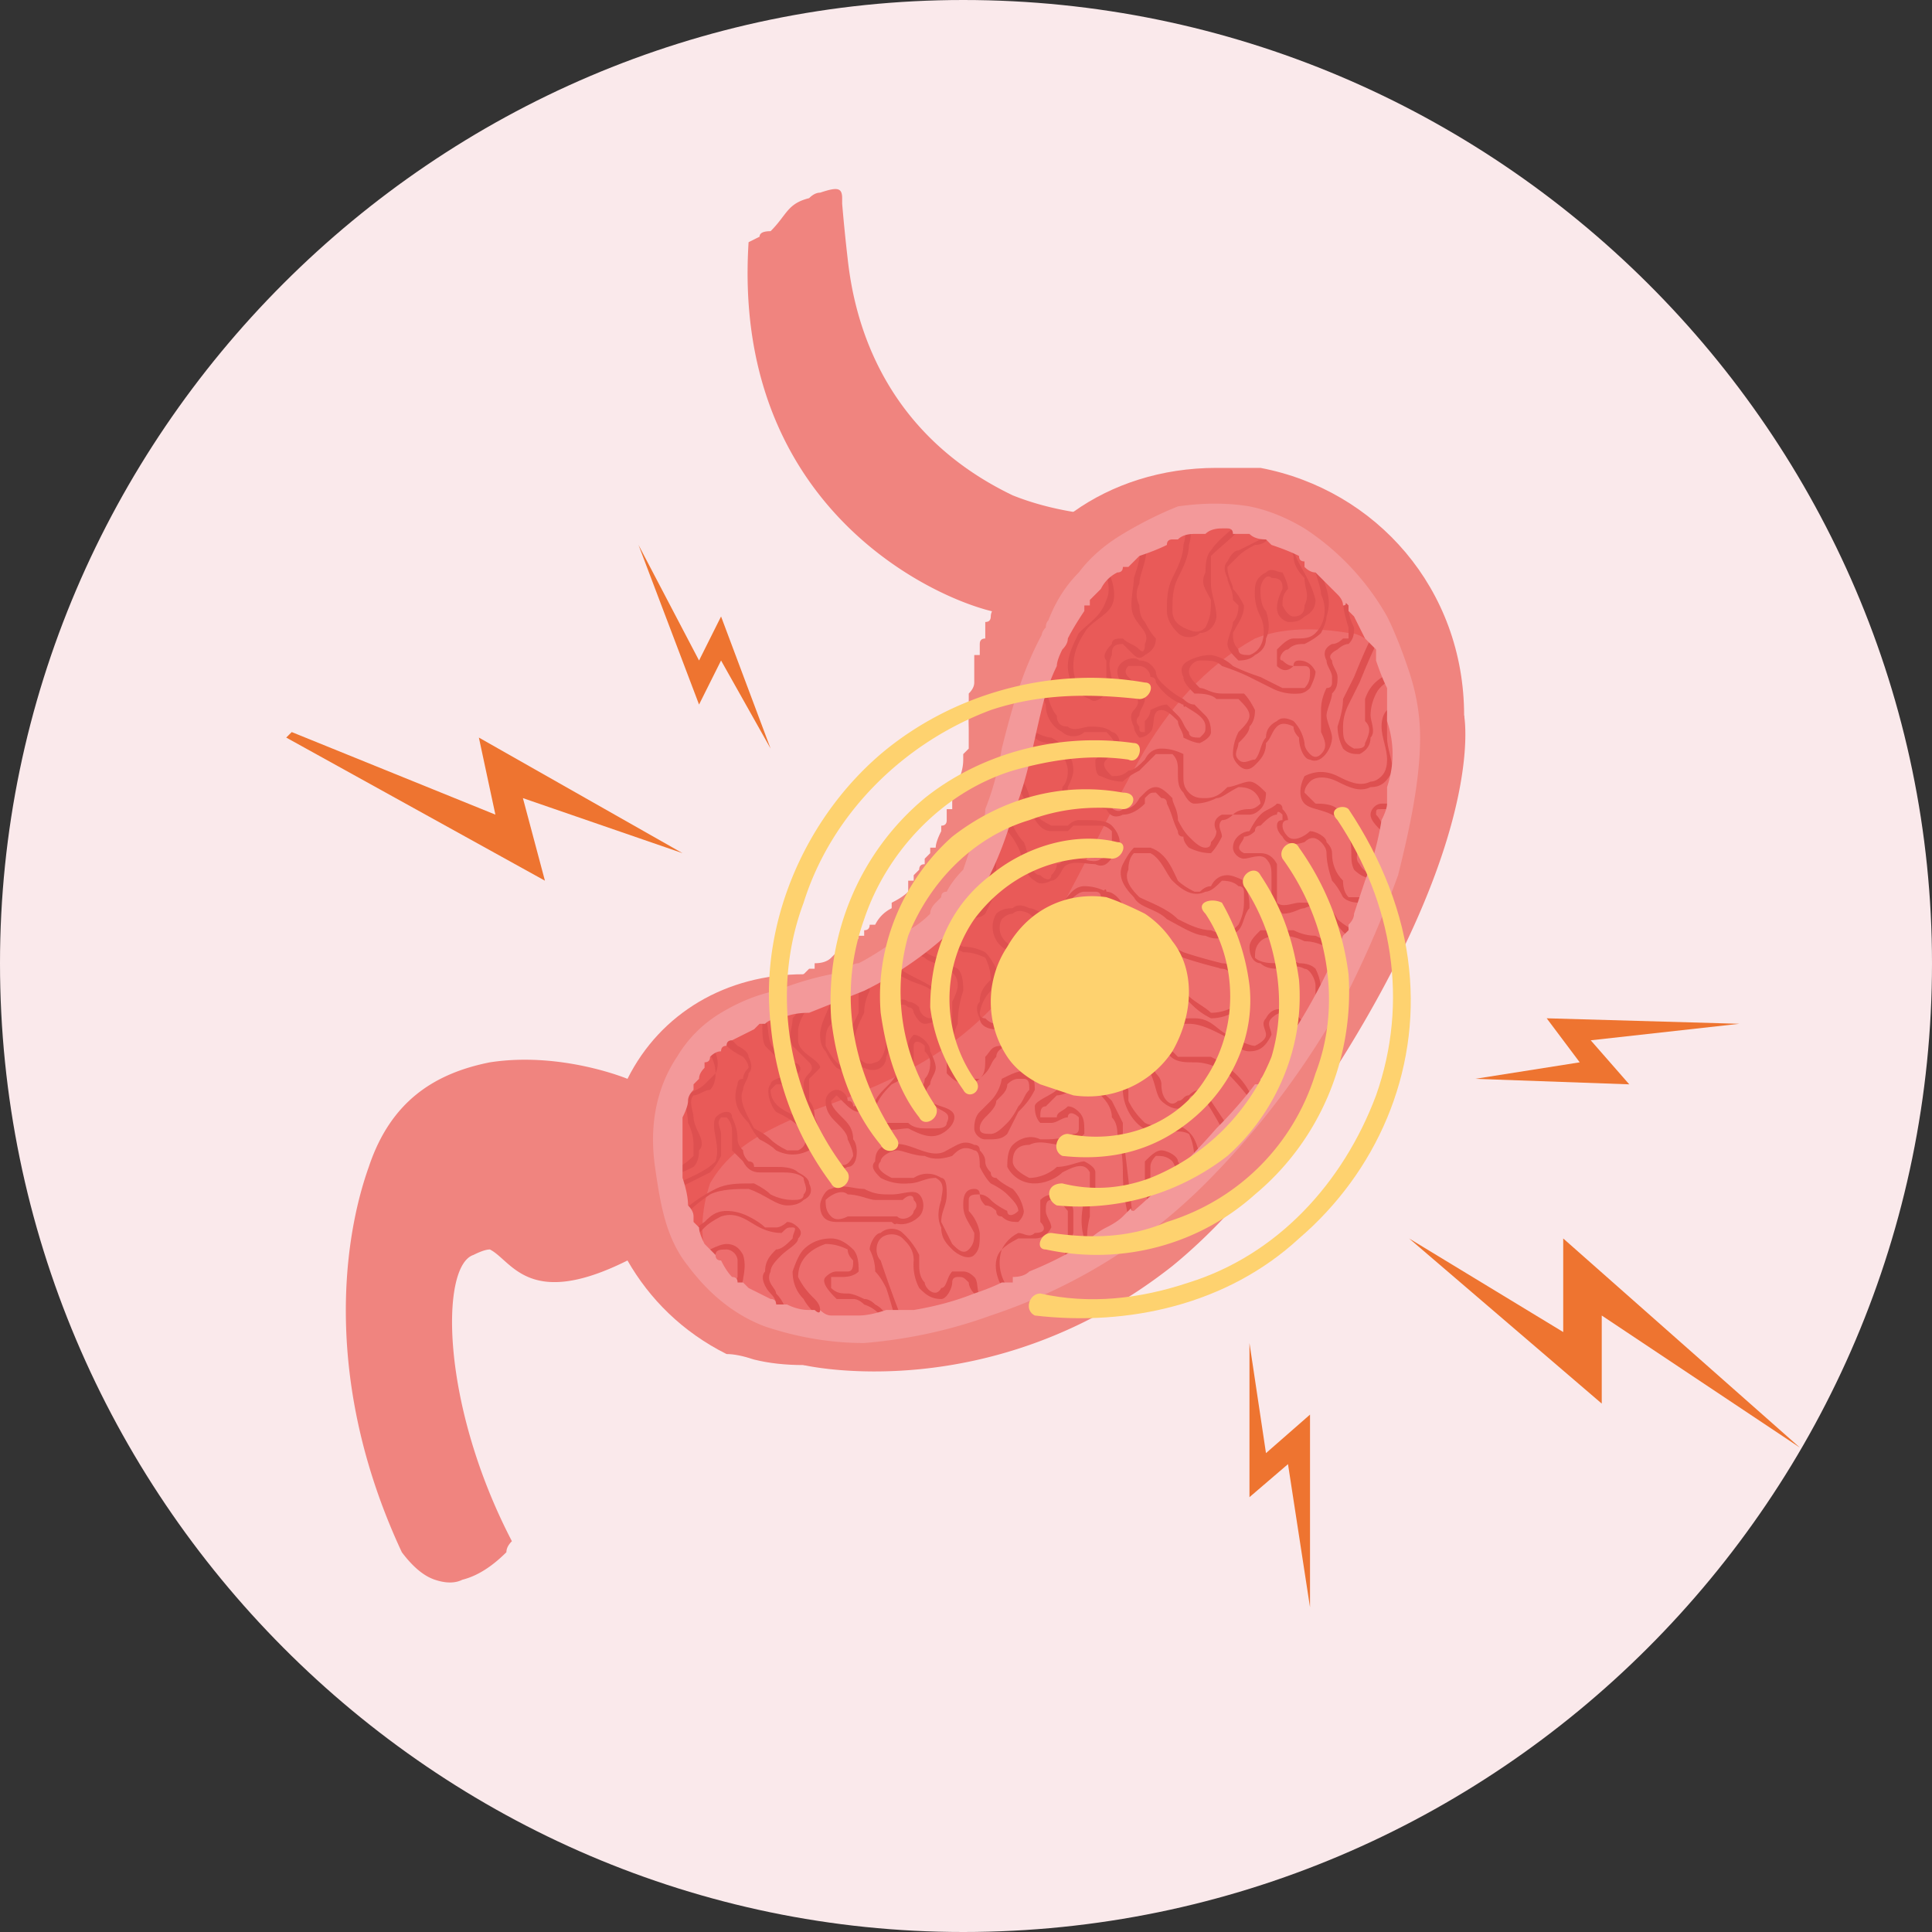 <svg xmlns="http://www.w3.org/2000/svg" xmlns:v="https://vecta.io/nano" viewBox="0 0 35.1 35.1"><rect x="0" y="0" width="35.1" height="35.1" fill="#333333" stroke="none"/><path d="M17.5 35.1c9.7 0 17.6-7.9 17.6-17.6C35.1 7.9 27.2 0 17.5 0 7.9 0 0 7.9 0 17.5c0 9.7 7.9 17.6 17.5 17.6z" fill="#fae9eb"/><g fill="#f0847f"><path d="M26.6 13c0 1.8-1.1 3.4-2.7 4.1q-.8.3-1.8.4-.1 0-.1-.1c-1.7 0-3.2-1-3.9-2.4q0-.1-.1-.2-.4-.8-.4-1.8 0-.1 0-.1 0 0 0-.1 0 0 0 0 0 0 0-.1 0 0 0-.1 0 0 0 0 .1-.1.1-.2 0 0 0-.1 0 0 0-.1 0 0 0 0 0 0 0 0 0-.1 0-.1 0 0 0-.1 0 0 0-.1.1 0 .1 0 0-.1 0-.1 0 0 0-.1 0 0 0 0 0-.1.1-.1 0-.1 0-.1 0 0 0 0 0 0 0-.1 0 0 0 0 0 0 0-.1.1 0 .1-.1 0-.1.1-.2 0 0 0-.1 0 0 0 0 .1 0 .1-.1 0-.1.1-.1 0-.1 0-.1.3-.4.6-.7.3-.3.6-.6c.7-.5 1.6-.8 2.6-.8q.4 0 .8 0c2.1.4 3.7 2.2 3.7 4.5zm-8.4 8.2c0 .8-.3 1.6-.7 2.2q-.1.2-.3.4c-.7.6-1.6 1-2.6 1q-.5 0-.9-.1-.3-.1-.5-.1c-.8-.4-1.4-1-1.8-1.7q-.3-.7-.4-1.5 0-.1 0-.2 0-.5.1-.9.1-.3.2-.5.1-.1.1-.2c.6-1.2 1.8-1.9 3.2-1.9q.4 0 .8 0c1.4.4 2.6 1.6 2.8 3.1q0 .2 0 .4z"/><path d="M23.4 20.7q-1 1.4-2.1 2.3c-3.3 2.6-6.7 1.8-6.7 1.8q0 0-.1-.2-.2-.3-.4-.9c-.2-.5-.4-1-.5-1.6-.4-1.4-.5-3.1.4-4q.2-.3.6-.4.1-.1.1-.1 0 0 .1 0 0-.1 0-.1.2 0 .3-.1 0 0 0 0 .1-.1.2-.2 0 0 .1 0 0 0 0 0 .1-.1.1-.1.1 0 .1-.1 0 0 0 0 .1 0 .1 0 0-.1 0-.1.1 0 .1-.1.1 0 .1 0 .1-.2.3-.3 0 0 0-.1.2-.1.3-.2 0-.1 0-.1 0 0 0-.1.1 0 .1 0 0-.1 0-.1.1-.1.1-.1 0-.1.1-.1 0-.1 0-.1.1-.1.1-.1 0-.1 0-.1 0 0 .1 0 0-.1.1-.3 0 0 0-.1.1 0 .1-.1 0 0 0 0 0-.1 0-.1 0 0 0-.1 0 0 0 0 .1 0 .1 0 0-.1 0-.2.1-.1.1-.3 0 0 0 0 .1-.2.1-.4 0 0 0 0 0-.1 0-.1.1-.1.1-.1 0-.1 0-.1 0-.1 0-.1 0 0 0-.1 0 0 0 0 0 0 0-.1 0-.1 0-.2 0 0 0 0 0 0 0 0h9s.5 2.5-3.2 7.7zm-3.7-9.8c-.6.2-1.3.3-1.3.3q0 0-.4-.1 0 0 0 0c-1.2-.3-4.7-2-4.4-6.7q0 0 .2-.1 0-.1.2-.1c.3-.3.3-.5.7-.6q.1-.1.2-.1c.3-.1.4-.1.4.1q0 0 0 .1a33.65 33.65 0 0 0 .1 1c.1.9.5 3.1 3 4.3q0 0 0 0 .5.2 1.1.3 0 0 0 0c2.6.7 1.5 1.3.2 1.6zm-7.4 10.9q-.1.4-.4.7-.2.2-.5.4c-1.8.9-2.1 0-2.5-.2q-.1 0-.3.1c-.6.2-.6 2.7.7 5.2q-.1.1-.1.2-.4.4-.8.5-.2.1-.5 0-.3-.1-.6-.5c-1.4-3-1.1-5.6-.6-7 .4-1.2 1.2-1.7 2.2-1.9 1.3-.2 2.5.3 2.5.3q0 0 .2.2c.3.4.9 1.2.7 2z"/></g><path d="M25.1 15.9q-1.2 3.6-4.1 6c-1.6 1.3-3.6 2.2-5.6 2.2-1 0-1.8-.2-2.4-.8q-.7-.6-1-1.7c-.1-.9 0-2 .7-2.6.7-.7 1.7-.8 2.5-1.1 1-.4 1.9-1.1 2.4-2 .6-1 .8-2.1 1.1-3.2q.1-.6.4-1.2c.8-1.7 2.4-2.8 4.2-1.9 1 .5 1.6 1.4 2 2.4q0 .2.1.4c.2 1.2.1 2.4-.3 3.5z" fill="#ed6d6d"/><path d="M23.3 9.6c-1.8-.9-3.4.2-4.2 1.9q-.3.6-.4 1.2c-.3 1.1-.5 2.2-1.1 3.2-.5.9-1.4 1.6-2.4 2-.8.3-1.8.4-2.5 1.1-.7.6-.8 1.7-.7 2.6q.3 1.1 1 1.7c-.3-.6-.3-1.2-.1-1.8.4-.7 1.1-1 1.8-1.3 1.4-.5 2.6-1 3.6-2.2 1-1.3 1.6-2.8 2.4-4.2.5-.9 1.2-1.7 2.1-2.2.5-.2 1.1-.2 1.7-.1.3 0 .5.3.8.5-.4-1-1-1.9-2-2.4z" fill="#e95a58"/><g fill="#de5050"><path d="M21.4 9.4q.2.2.1.5c0 .2-.1.4-.2.6s-.1.4-.1.6q0 .2.2.4c.1.1.3.1.4 0 .2 0 .3-.2.3-.3 0-.2-.1-.4-.1-.6q0-.1 0-.3 0-.1 0-.2c.2-.2.5-.4.7-.7 0-.1-.1-.2-.1-.1-.1.3-.4.4-.6.7q-.1.1-.1.4c-.1.2 0 .3.1.5 0 .2 0 .3-.1.5-.1.1-.2.1-.4 0q-.2-.1-.2-.3c0-.2 0-.4.1-.6s.2-.4.2-.6q.1-.3-.1-.6c-.1 0-.2 0-.1.1z"/><path d="M23.2 9.5q-.1.2-.3.3-.2.1-.4.2-.1 0-.2.2-.1.1 0 .3c0 .1.1.2.1.4q.1.1.1.1 0 .2-.1.3c0 .1-.1.3-.1.4s.1.2.2.3q.2 0 .3-.1.2-.1.2-.3.1-.2 0-.5c-.1-.1-.1-.3-.1-.4s.1-.3.2-.2c.2 0 .2.1.2.2-.1.2-.2.5.1.6.1 0 .2 0 .3-.1q.2-.1.2-.3c-.1-.4-.3-.6-.4-.9q0-.2.1-.3s-.1-.1-.1 0q-.1.2 0 .4 0 .2.2.4c0 .2.1.3 0 .5q0 .2-.2.2-.1 0-.2-.2c0-.1 0-.2.1-.3q0-.1-.1-.3c-.1 0-.2-.1-.3 0q-.2.1-.2.3a.9.9 0 0 0 .1.5c.1.2.1.6-.2.7-.1 0-.2 0-.2-.1-.1-.1-.1-.2-.1-.3.1-.2.2-.3.2-.5q-.1-.2-.2-.3c0-.1-.1-.2-.1-.4q.1-.1.2-.2.1-.1.3-.2.2 0 .3-.2.1 0 .2-.1c0-.1-.1-.1-.1-.1z"/><path d="M23.9 10c-.1.3.1.6.1.8.1.2.1.5-.1.7-.1.1-.2.1-.4.1-.1 0-.2.1-.3.2v.3c.1.1.2.1.3 0q.1 0 .2 0 .1 0 .1.1c0 .1 0 .2-.1.3h-.4q-.2-.1-.4-.2-.3-.1-.5-.2a.76.76 0 0 0-.4-.2q-.2 0-.4.1-.2.1-.1.3c0 .1.1.2.2.3.1 0 .3 0 .4.1q.2 0 .4 0c.1.1.2.2.2.3s-.1.2-.2.3q-.1.2-.1.4 0 .1.1.2c.1.1.2.1.3 0s.2-.2.2-.4c.1-.1.1-.2.2-.3q.1-.1.3 0 0 .1.1.2c0 .2.1.4.2.4.2.1.4-.2.4-.4 0-.1-.1-.3-.1-.4s.1-.3.1-.4c.1-.1.1-.2.1-.3s-.1-.2-.1-.3q-.1-.1.1-.2s.1-.1.2-.1c.1-.1.1-.2.1-.3-.1-.2-.1-.3-.1-.4q-.1-.3 0-.5c0-.1-.1-.1-.1 0q-.1.2 0 .4 0 .2.1.5 0 .1 0 .2-.1 0-.1 0-.1.1-.2.1-.2.1-.1.3c0 .1.1.2.1.3q0 0 0 .1 0 .1-.1.1-.1.2-.1.4v.4c.1.2.1.3 0 .4q-.1.1-.2 0-.1-.1-.1-.2a.76.76 0 0 0-.2-.4q-.2-.1-.3 0-.2.1-.2.3c-.1.1-.1.3-.2.4-.1 0-.2.1-.3 0s0-.2 0-.3c.1-.1.2-.2.2-.3q.1-.1.1-.3-.1-.2-.2-.3-.2 0-.4 0c-.2 0-.3-.1-.4-.1-.1-.1-.2-.2-.2-.3s.1-.2.2-.2c.2 0 .3 0 .4.1q.3.1.5.2.2.1.4.2a.9.9 0 0 0 .5.1q.1 0 .2-.1.1-.2.1-.3-.1-.2-.3-.2-.1 0-.1.1-.1 0-.2-.1c-.1 0 0-.2.1-.2.1-.1.2-.1.3-.1q.2-.1.3-.2.1-.2.1-.3c.1-.3 0-.5-.1-.8q0-.2 0-.4c.1 0 0-.1-.1 0z"/><path d="M25 11.4q-.2.4-.4.9-.1.2-.2.4 0 .2-.1.5 0 .2.1.4c.1.1.2.1.3.1q.2-.1.2-.3c.1-.1 0-.3 0-.4q0-.2.1-.4.1-.2.4-.3s0-.1-.1-.1c-.2.1-.4.2-.5.5v.4c.1.1.1.2 0 .4 0 .1-.1.1-.2.1-.2-.1-.2-.2-.2-.4q0-.2.1-.4.1-.2.2-.4.2-.5.4-.9c0-.1 0-.1-.1-.1zm.4 3.1q-.1 0-.2.1-.1 0-.1 0c-.1 0-.2.1-.2.2s.1.2.2.3q0 0 0 .1.1.1.1.1 0 .1 0 .1c0 .1.1.1.1 0q0-.1 0-.2-.1 0-.1-.1c-.1-.1-.1-.2-.2-.3 0-.1 0-.1.1-.1q.1 0 .2 0 .1-.1.1-.1c.1 0 .1-.1 0-.1z"/><path d="M25.1 15.8c-.1.1-.3.1-.4-.1q-.1-.1 0-.3 0-.1-.1-.2 0-.3-.3-.5c-.1-.1-.3-.1-.4-.1q-.1-.1-.2-.2 0-.1.1-.2c.1-.1.3-.1.5 0s.4.2.6.1c.2 0 .3-.1.4-.3 0-.2-.1-.4-.1-.6V13q.1-.1.3-.1v-.1q-.2 0-.3.1-.1.1-.1.3c0 .2.1.4.1.6q0 .2-.1.3-.1.1-.2.1c-.2.1-.4 0-.6-.1s-.4-.1-.6 0c-.1.2-.1.4 0 .5s.3.1.5.2q.2.1.3.4c.1.2 0 .4.1.6.2.2.4.2.6 0 0 0 0-.1-.1 0zm-4.5-6.1c.2.2.1.5 0 .8 0 .2-.1.5 0 .7s.3.3.2.5q0 .2-.1.1c-.1-.1-.2-.1-.3-.2-.1 0-.2 0-.2.1q-.2.2-.1.3v.4c-.1.1-.1.2-.2.2s-.2-.1-.3-.1q-.1-.2-.1-.4 0-.3.2-.6c.1-.2.4-.3.5-.5s0-.5-.1-.7q0-.1 0-.2c-.1 0-.2 0-.1.1.1.2.2.5.1.7-.1.3-.3.4-.5.6-.1.2-.2.4-.2.6s.1.5.4.6q.1.1.3-.1.1-.1.1-.2c0-.2-.1-.3 0-.5 0-.1 0-.2.2-.2l.2.2q.1.1.2 0 .2-.1.2-.3-.1-.1-.2-.3-.1-.1-.1-.3-.1-.2 0-.4c0-.2.2-.5.1-.8q0-.1-.1-.2s-.1 0-.1.1z"/><path d="M21.5 12.8c.1.1.4.2.4.4 0 .1 0 .1-.1.2-.1 0-.2 0-.2-.1-.1-.1-.1-.2-.2-.3q-.1-.1-.2-.2-.1 0-.3.1 0 .1-.1.2v.2c-.1 0-.1 0-.1-.1q-.1-.1 0-.2c0-.1.1-.2.1-.3a1.38 1.38 0 0 0-.3-.4q-.1-.1 0-.2 0 0 .2 0c.1 0 .2.1.2.2q.1 0 .1.1.2.3.5.4c0 .1.1 0 0-.1q-.2-.1-.4-.3-.1-.1-.1-.2-.1-.2-.3-.2c-.1-.1-.4 0-.4.2s.2.3.3.4.1.2 0 .3q-.1.1 0 .3s0 .1.1.2q.1 0 .2-.1c.1-.1 0-.4.2-.4.1 0 .2.1.3.2 0 .1.1.2.1.3q.2.1.3.1.2-.1.2-.2 0-.2-.1-.3-.1-.1-.2-.2-.1 0-.2-.1s-.1.1 0 .1z"/><path d="M18.8 12.3c.1.1.1.3.2.5a.55.55 0 0 0 .3.5c.1.1.3.1.4 0h.4c.1.1.2.2.1.3l-.1.1q-.1 0-.2.1c0 .1 0 .3.1.3q.2.1.4.1.1-.1.3-.2l.3-.3h.3c.1.1.1.2.1.3 0 .2 0 .3.1.4q.1.2.2.2.2 0 .4-.1c.1 0 .2-.1.4-.2q.2 0 .3.1c.1.1.1.2.1.2q-.1.1-.2.1-.2 0-.3.1-.1 0-.2 0-.2.1-.1.3 0 .1-.1.2 0 .1-.1.1c-.1 0-.2-.1-.3-.2q-.1-.1-.2-.3c0-.2-.1-.3-.1-.4-.1-.1-.2-.2-.3-.2q-.1 0-.2.1 0 0-.1.1-.1.2-.3.2-.1.1-.3-.1c-.1 0-.2-.2-.3-.2s-.2.1-.3.2q0 0-.1 0 0 0 0-.1 0 0 0 0 0 0 0 0 0-.1 0-.2.1-.2.1-.3 0-.2-.1-.3-.1-.2-.3-.3-.1 0-.3-.1-.1-.1-.2-.2c0-.1-.1 0-.1 0q.1.2.3.3.1.1.3.1.1.1.2.2.1.2.1.3 0 .2-.1.3 0 .1 0 .2 0 .2.2.2 0 0 .1-.1.1 0 .2-.1l.1.1q.1.1.2.1.1.2.3.1.2 0 .4-.2 0 0 0-.1c.1-.1.1-.1.2-.1q0 0 .1.1.1 0 .1.1c.1.2.1.3.2.5q0 .1.1.1 0 .1.1.2.2.1.4.1.1-.1.2-.3c0-.1-.1-.2 0-.3q.1 0 .2-.1.2 0 .3 0 .1 0 .2-.1.1-.1.1-.3c-.1-.1-.2-.2-.3-.2s-.3.1-.4.1c-.1.1-.2.2-.4.2-.1 0-.2 0-.3-.1s-.1-.2-.1-.3v-.4q-.2-.1-.4-.1-.2 0-.3.2c-.1.1-.2.2-.3.2-.1.1-.2.1-.3.1-.1-.1-.2-.2-.1-.3l.1-.1q.1 0 .1-.1c.1-.1 0-.3-.1-.3-.1-.1-.3-.1-.4-.1s-.3.1-.4 0q-.2 0-.2-.2c-.1-.1-.2-.4-.2-.6q-.1-.1-.1-.2c-.1-.1-.2 0-.1.1z"/><path d="M24.9 16.4q-.1 0-.2-.1-.1 0-.2 0-.1-.1-.1-.3-.2-.2-.2-.5 0-.1-.1-.2c0-.1-.2-.2-.3-.2-.1.1-.3.2-.4.1q-.1-.1-.1-.2 0-.1.1-.1 0-.1-.1-.2 0-.1-.1-.1c-.1.1-.2.1-.3.2q-.1.1-.2.3c-.1 0-.3.1-.3.3 0 .1.1.2.2.2s.3-.1.4 0 .1.2.1.3v.4c0 .1.1.2.2.3.2 0 .3-.1.4-.1.2-.1.3 0 .4.1.2.1.2.3.4.4q.1 0 .2 0c0 .1.1 0 0 0-.1-.1-.3-.2-.4-.3q-.1-.2-.3-.3-.1 0-.2 0-.1 0-.2 0c-.1 0-.3.1-.4 0v-.3q0-.2 0-.4-.1-.2-.3-.2-.1 0-.2 0-.1 0-.1 0c-.2-.1 0-.2 0-.3q.1 0 .2-.1 0-.1.1-.1c.1-.1.2-.2.3-.2q0-.1.1 0v.1q-.1 0-.1.1 0 .1.1.2.1.2.4.1c.1-.1.2-.1.3 0q.1.1.1.2 0 .2.1.5.1.1.2.3.1.1.3.1.1.1.2.1c0 .1.1 0 0-.1z"/><path d="M24.1 18.3q0 0-.1 0 0-.1 0-.1 0-.1 0-.2 0-.2-.1-.4-.1-.1-.3-.1c-.2-.1-.3 0-.4 0s-.3 0-.4-.1c0-.1 0-.2.1-.3s.3-.1.4-.1q.2 0 .4.1c.3 0 .6.2.8.4 0 .1.1 0 .1 0-.2-.3-.5-.4-.7-.5q-.2 0-.4-.1h-.6c-.1.1-.2.2-.2.3 0 .2.1.3.2.3q.1.1.3.1c.2 0 .3-.1.5 0 .1 0 .2.2.2.3q0 .1 0 .2 0 .1 0 .2 0 0 .1 0 0 0 0 0s0 .1 0 0c0 .1.1.1.1 0zM22.6 16q-.2-.1-.3-.1-.2 0-.3.2-.1 0-.2.1 0 0-.1 0-.2-.1-.3-.2c-.1-.2-.2-.5-.5-.6q-.1 0-.3 0-.1.1-.2.3c-.1.2 0 .4.2.6.1.2.4.2.6.4.2.1.5.3.7.3q.2.1.4 0 .1 0 .2-.1c.1-.1.1-.3.2-.4 0-.1 0-.3-.1-.4q0-.1 0-.1c-.1 0-.1 0-.1.1q.1 0 .1.1 0 .1 0 .2 0 .2-.1.4-.1.1-.1.1-.2.1-.4 0c-.2 0-.4-.1-.6-.2-.2-.2-.5-.3-.7-.4-.1-.1-.3-.3-.2-.5q0-.2.1-.3.1 0 .3 0c.2.1.3.4.4.5.2.2.4.3.6.2.1 0 .2-.1.3-.2q.2 0 .3.1.1 0 .1 0 0-.1 0-.1zm-4.3-1.9q.1.1.2.2.1.2.2.4c.1.2.2.4.4.4q.2 0 .3 0 .1-.1.1-.1 0 0 .1 0 .2 0 .4 0 .1 0 .2.1 0 .1 0 .2c0 .1-.1.3-.2.3-.1.1-.3 0-.4 0q-.1 0-.3 0 0 .1-.1.1 0 .1-.1.2c0 .1-.1.1-.2 0-.2 0-.2-.4-.3-.6q-.1-.1-.2-.3-.1-.1-.3-.3s-.1.1 0 .1q.1.1.2.3.1.1.2.3c.1.2.1.5.3.6q.1.1.3 0 .1 0 .2-.2c.1-.2.4-.1.6-.1.2.1.3-.1.4-.3.1-.1 0-.3-.1-.4s-.3-.1-.5-.1q0 0-.1 0-.1 0-.2.1-.1 0-.2 0-.1 0-.1 0-.2-.1-.3-.2c-.1-.3-.1-.5-.3-.7q-.1 0-.2-.1s-.1.1 0 .1zm-.4 1.2c.1.2.1.5.1.8 0 .2-.2.5-.4.4-.1 0-.2-.1-.2-.2s-.1-.1-.1 0 .1.2.2.3.3.1.4 0q.1-.2.2-.4 0-.2 0-.4 0-.3-.1-.6c-.1 0-.2 0-.1.1z"/><path d="M20.1 16.3c.1.1.3.2.3.4.1.2 0 .4-.1.5-.2.1-.4 0-.6 0q-.2-.1-.4-.1-.1 0-.3 0c-.2.1-.4.2-.6.1s-.3-.3-.2-.5q.1-.1.2-.1.1-.1.3 0 .1.1.2.1.2 0 .3-.1.1-.1.2-.2c.1-.1.2-.2.3-.2q.1 0 .2 0 .1 0 .1.1.1 0 .1 0 0 0 .1 0 0-.1-.1-.1-.2-.1-.4-.1c-.2 0-.3.2-.4.3s-.2.2-.3.2-.2-.1-.3-.1q-.2-.1-.3 0-.2 0-.3.1a.47.47 0 0 0 .1.6c.1.1.4.1.6.1q.2-.1.4-.1.2 0 .4 0c.2.1.4.2.6.1.2 0 .3-.2.3-.4 0-.3-.1-.5-.2-.6q-.1-.1-.2-.1c0-.1-.1 0 0 .1zm2.1 1.3c.1 0 .2.1.3.2q.1.3-.1.5-.2.1-.4.1c-.1-.1-.3-.2-.4-.3q-.1-.1-.3-.3c-.2 0-.4-.1-.5-.2q-.1-.1 0-.2.1-.1.2-.1c.1-.1.3 0 .5.1q.3.1.7.2s.1-.1 0-.1q-.4-.1-.7-.2c-.2-.1-.4-.2-.6-.1-.1 0-.3.2-.2.3 0 .3.3.3.4.4.2 0 .3.2.5.3.1.1.2.2.4.3q.2 0 .4-.1c.2-.2.3-.4.2-.6 0-.1-.2-.3-.4-.3-.1 0-.1.1 0 .1zm.6 2.5c-.1-.4-.4-.7-.8-.9q-.1 0-.3 0-.1 0-.3 0-.1-.1-.2-.2 0-.1 0-.2c.1-.2.2-.2.4-.2s.4.1.6.2.3.3.5.3.3-.1.4-.3c0-.1-.1-.2 0-.3q.1-.1.2-.1c.2 0 .3.3.4.4 0 .1.1.1.1 0-.1-.2-.2-.4-.4-.4-.1-.1-.3-.1-.4.1-.1.1 0 .2 0 .3q0 .1-.2.2c-.1 0-.3-.1-.5-.2s-.3-.3-.6-.3c-.2 0-.4 0-.5.2-.1.1-.1.3 0 .4.1.2.3.2.5.2q.3 0 .6.2.3.3.5.6c0 .1.1 0 0 0z"/><path d="M20.8 18.1c-.2-.2-.5-.4-.8-.5q-.5-.2-1-.1c-.2 0-.4.1-.5.2-.2.1-.2.4-.2.5.1.2.3.3.5.2q.1-.1.1-.2.1-.1.2-.1.2-.1.2 0 .1.2.1.3c0 .2-.2.4-.3.6 0 .2-.1.4.1.6q.1.1.2 0 .2-.1.1-.2c0-.1 0-.2.1-.2 0-.1.1 0 .2.1 0 0 0 .1.1.2q.1.1.2.1c.2 0 .3-.2.2-.3 0-.2-.2-.3-.3-.5q-.1-.1-.1-.3 0-.1.2-.1.1 0 .2.1.1.1.1.2 0 .1.2.2.1 0 .2 0 .1-.1.1-.2.1-.2 0-.3 0-.1-.1-.3s-.1 0-.1.1q.1.1.1.3.1.1 0 .2 0 .1-.1.1-.2 0-.2-.1 0-.1-.1-.3-.1-.1-.2-.1c-.1-.1-.3 0-.4.2s0 .3.2.5c.1.1.3.2.2.4 0 .1 0 .1-.1.1s-.1-.1-.2-.1q0-.2-.1-.3-.1-.1-.2 0-.2 0-.2.1c0 .1.1.2 0 .3h-.1c-.1 0-.1-.2-.1-.2 0-.3.1-.4.2-.6s.2-.4.1-.6c-.1-.1-.3-.2-.5-.1q-.1.1-.1.2-.1 0-.2.1-.1 0-.2 0-.1-.1-.1-.3c0-.2.2-.3.4-.4.3-.1.6 0 .9 0 .3.1.6.2.9.4q.1.1.1.2c.1 0 .1 0 .1-.1z"/><path d="M16.9 16.8c0 .1.1.2.2.3q.2.1.4.2.2 0 .4.1.1.2.1.4c-.1.1-.2.2-.2.4q-.1.1 0 .3c0 .1.1.2.3.2.1-.1.3-.1.4-.1s.3.1.2.2c0 .1-.1.2-.2.2s-.2-.1-.3 0c-.2 0-.2.1-.3.2 0 .2 0 .3-.1.4-.2 0-.3 0-.4-.1s-.1-.3-.1-.4q0-.3.1-.5 0-.3.1-.6c0-.1 0-.3-.1-.4q-.2-.1-.3-.2-.2 0-.4-.2 0 0-.1-.1c0-.1-.1-.1-.1 0q.1.2.3.3c.1.1.3.1.4.2q.2.1.2.3 0 .1-.1.3 0 .1 0 .2 0 .3-.1.6v.5c.1.1.2.2.4.2.1 0 .2-.1.3-.2s.1-.2.2-.3c0-.1.1-.2.3-.2.1.1.2.1.3 0 .1 0 .2-.1.1-.3 0-.1-.1-.2-.2-.2q-.2 0-.3 0-.1 0-.2.1-.1 0-.2-.1-.1 0-.1-.1a.76.76 0 0 1 .2-.4c0-.1.1-.2.1-.4q-.1-.2-.2-.3-.2-.1-.4-.1c-.2-.1-.4-.1-.5-.2q0-.1 0-.2c0-.1-.1-.1-.1 0z"/><path d="M16.1 17.5c0 .1.2.2.4.3s.4.1.5.3q.1.1 0 .3 0 .1-.1.1c-.1 0-.2-.1-.2-.2q-.1-.1-.2-.1c-.1-.1-.3 0-.4.1-.1.2 0 .4 0 .6s-.1.4-.2.4c-.2.1-.3-.1-.4-.2 0-.3.1-.5.2-.7q0-.2.1-.4 0-.2-.1-.3c0-.1-.1-.1-.1 0q.1.2 0 .3 0 .2 0 .4c-.1.2-.2.4-.2.6s.2.4.3.4c.2.1.4 0 .4-.2.1-.2.1-.4.1-.6q0-.2.1-.3.1-.1.2 0c.1 0 .1.1.1.1q.1.2.2.2c.2 0 .4-.2.4-.3-.1-.3-.3-.4-.5-.5s-.4-.2-.6-.4c0 0-.1 0 0 .1z"/><path d="M16.8 18.9s-.1-.1-.2-.1q-.1.1-.1.2v.3q-.1.1-.2.2c-.1.2-.3.3-.4.5-.1.1-.1.3.1.4.1.2.3.1.5.1.2.1.4.2.6.1s.3-.3.2-.4-.3-.1-.4-.2-.1-.2 0-.3c0-.1.1-.2.1-.3q0-.1-.1-.3 0-.1-.1-.2s-.1 0 0 .1q0 0 0 .1.1.1.1.2 0 .2-.1.3 0 .1-.1.2 0 .2.1.3.1 0 .2 0c.1.1.3.1.2.3q0 .1-.2.1-.1 0-.2 0-.2 0-.3-.1-.1 0-.3 0-.1 0-.2 0-.1-.1-.1-.2c0-.2.2-.4.3-.5.2-.1.4-.2.4-.5V19c0-.1.1-.1.2 0q0 0 0 0 .1 0 0-.1zm1.4.7a.76.76 0 0 1-.2.4q-.1.1-.2.2-.1.1-.1.3c0 .1.1.2.2.2.2 0 .3 0 .4-.1q.1-.2.2-.4c.1-.1.2-.2.3-.4 0-.1 0-.2-.1-.3s-.3 0-.5.1c0 .1.1.1.1.1q.1-.1.2-.1.1 0 .1 0c.1 0 .1.1.1.2-.1.1-.1.2-.2.3q-.1.2-.2.3c-.1.1-.2.2-.3.2s-.2 0-.2-.1q0-.1.1-.2c.1-.1.2-.2.2-.3q.1-.1.1-.1.1-.1.1-.2c.1-.1 0-.1-.1-.1zm3.6 1.6c0-.1 0-.3-.1-.5q-.1-.2-.4-.3c-.2 0-.3.1-.5 0-.1-.1-.2-.2-.3-.4q0-.1 0-.2-.1-.2 0-.3.1-.1.2-.1.1 0 .2.1c.1.2.1.4.2.5s.3.2.4.1q.1 0 .1-.1 0-.1.1-.1c.1 0 .2.1.2.1q.2.3.4.7s.1 0 .1-.1q-.2-.3-.4-.6 0-.1-.2-.2-.1 0-.2.1c-.1 0-.1.1-.2.1q-.1.1-.2 0-.1-.1-.1-.3 0-.1-.1-.2c-.1-.2-.3-.3-.4-.2-.2.1-.3.3-.2.5 0 .3.2.7.6.8.2 0 .4-.1.6 0 .1.2.1.4.1.6 0 .1.1.1.1 0z"/><path d="M21 21.9q-.1-.2-.1-.4 0-.1 0-.3 0-.1.1-.2c.1 0 .2 0 .3.1a.45.45 0 0 1 0 .5h.1a.45.45 0 0 0 0-.5c0-.1-.2-.2-.3-.2s-.2.1-.3.2q0 .1 0 .3 0 .3.1.6s.1 0 .1-.1zm-1.2.9q-.1-.3 0-.7 0-.1 0-.3.1-.1.1-.2 0-.2 0-.3 0-.1-.2-.2c-.1 0-.3.1-.5.1-.1.1-.3.2-.5.2-.2-.1-.3-.2-.3-.3 0-.2.1-.3.3-.3.2-.1.4 0 .6 0a.76.76 0 0 0 .4-.2c0-.2 0-.3-.1-.4q-.1-.1-.2-.1c-.1.1-.2.1-.2.2h-.3c0-.1 0-.2.1-.2q.1-.1.2-.2.1 0 .3-.1c.1 0 .3 0 .5.1q.2.2.2.4.1.1.1.3.1.3.1.7 0 .4.1.8 0 .1 0 .2h.1q-.1-.9-.2-1.7 0-.1 0-.2-.1-.2-.2-.4-.2-.2-.4-.3c-.2 0-.4 0-.6.1-.1.1-.4.2-.4.3q0 .2.1.3.1 0 .2 0c.1 0 .2-.1.3-.1 0-.1.1-.1.2 0q0 .1 0 .2 0 .1-.1.1c-.2.1-.4.1-.6.1-.2-.1-.4 0-.5.1s-.1.3-.1.4a.55.55 0 0 0 .5.3c.2 0 .4-.1.5-.2.2-.1.4-.2.5 0v.3q0 .1-.1.2-.1.4 0 .7 0 .1 0 .3h.1z"/><path d="M18.4 23.5c-.2-.2-.3-.5-.2-.8q.1-.1.3-.2h.3q.2 0 .3-.2c0-.1-.1-.2-.1-.3s0-.2.1-.2c.2 0 .2.1.3.2v.5q-.1.2 0 .5c0 .1.1 0 0 0q0-.3.1-.6V22c0-.1-.1-.3-.3-.3-.1 0-.2 0-.3.1v.4c.1.1.1.2-.1.2-.1.1-.2 0-.3 0q-.2.1-.3.3c-.2.2-.1.6.1.8.1.1.1 0 .1 0z"/><path d="M18.2 22.1c.1.1.2.1.3.1q.1-.1.1-.2a.76.76 0 0 0-.2-.4q-.2-.1-.3-.2-.1 0-.1-.1-.1-.1-.1-.2 0-.1-.1-.2 0-.1-.1-.1c-.2-.1-.3 0-.5.1-.3.2-.7-.2-1-.1-.2 0-.3.1-.3.3-.1.1 0 .2.1.3a.9.9 0 0 0 .5.1c.2 0 .3-.1.5-.1.2.1.1.3.1.4q-.1.3 0 .5c0 .2.1.3.2.4s.3.2.4.1.1-.2.1-.4a.76.76 0 0 0-.2-.4v-.2c0-.1.1-.1.2-.1q0 .1.1.2.1 0 .2.1 0 .1.1.1c.1.1.1 0 .1-.1q-.2-.1-.3-.2-.1-.1-.2-.1 0-.1-.1-.1c-.2 0-.2.2-.2.3 0 .2.1.3.2.5 0 .1 0 .2-.1.3s-.2 0-.3-.1q-.1-.2-.2-.4c0-.2.1-.3.1-.5 0-.1 0-.3-.1-.3a.45.45 0 0 0-.5 0h-.4c-.2-.1-.3-.2-.2-.3 0-.1.2-.2.3-.2s.3.1.5.1q.2.1.5 0c.1-.1.2-.2.4-.1.1 0 .1.2.1.3q.1.2.2.3.2.1.3.2c.1.1.2.2.2.3-.1.1-.2.1-.2 0-.1 0-.1.1-.1.1z"/><path d="M16.4 24q-.2-.5-.4-1.1c-.1-.1-.1-.3 0-.4s.3-.1.4 0 .2.2.2.4a.9.9 0 0 0 .1.5c.1.1.2.2.4.2.1 0 .2-.2.2-.3q0-.1.1-.1c.1 0 .1 0 .2.1 0 0 0 .1.1.2q0 .2.1.2c.1.1.1 0 .1 0-.2-.2-.1-.4-.2-.5q-.1-.1-.2-.1-.1 0-.2 0c-.1.1-.1.3-.2.3-.1.2-.3 0-.3-.1q-.1-.1-.1-.3 0-.1 0-.2a1.38 1.38 0 0 0-.3-.4c-.1-.1-.3-.1-.4 0-.1 0-.2.2-.2.3q.1.2.1.4.1.1.2.3.1.3.2.7c.1 0 .2 0 .1-.1zm-.2-1.8c.2.1.4 0 .5-.1s.1-.3 0-.4-.3 0-.5 0-.3 0-.5-.1c-.2 0-.4-.1-.6 0-.1 0-.2.2-.2.3 0 .2.1.3.3.3h.3q.2 0 .4 0 .2 0 .3 0c.1.1.1 0 .1-.1q-.1 0-.3 0-.1 0-.3 0-.1 0-.3 0-.2.1-.3 0c-.1-.1-.1-.2-.1-.3.1-.1.3-.2.4-.1.2 0 .4.1.5.1q.2 0 .3 0 .1 0 .2 0c.1-.1.2-.1.2 0q.1.1 0 .2c0 .1-.2.2-.3.1-.1 0-.1.1-.1.1z"/><path d="M15 24.1q0-.1-.1-.3 0-.1-.1-.2c-.1-.1-.2-.2-.3-.4 0-.3.2-.5.5-.6q.2 0 .4.1 0 .1.1.2c0 .1 0 .2-.1.2h-.2q-.1 0-.2.1c-.1.1.1.3.2.4q.1 0 .3 0 .1 0 .2.1.3.1.4.4c0 .1.1 0 .1 0q-.1-.3-.3-.4-.1-.1-.2-.1-.2-.1-.3-.1c-.1 0-.2 0-.3-.1v-.2h.2q.2 0 .3-.1c0-.1 0-.3-.1-.4q-.2-.2-.4-.2-.3 0-.5.2-.1.1-.2.4 0 .3.2.5c.1.2.3.3.3.5 0 .1.1.1.1 0zm.1-6.2c.1.3-.2.6-.2.9q0 .2.1.3.1.2.2.3.2.1.3.2a.76.76 0 0 1 .2.4c-.1 0-.1.1-.2.1q0-.1-.1-.1c0-.1-.1-.2-.2-.2s-.2.1-.2.2c0 .2.1.3.2.4s.2.2.2.3q.1.2.1.3c-.1.2-.2.2-.3.1-.2 0-.2-.2-.3-.3q0-.3-.1-.5 0-.2-.1-.3 0-.1 0-.2 0-.1 0-.2.1-.1.2-.2c0-.1-.2-.2-.3-.3q-.1-.1-.1-.2 0-.1 0-.2a.76.76 0 0 1 .2-.4q0-.1 0-.3s-.1 0-.1.1a.76.76 0 0 1-.2.4c0 .2-.1.3 0 .5l.3.3q.1.1 0 .2-.1.1-.1.2 0 .1 0 .2 0 .1.1.2 0 .3.1.6a.76.76 0 0 0 .2.4c.1.1.2.2.4.1.2 0 .2-.4.1-.5 0-.2-.1-.3-.2-.4s-.2-.2-.2-.3q.1-.1.1-.1.1.1.1.1c.1.1.2.2.3.2.1-.1.2-.2.1-.4q0-.2-.2-.3-.2-.1-.3-.2-.1-.1-.2-.3c0-.2 0-.3.1-.4 0-.2.1-.3.1-.5q0-.1 0-.2c0-.1-.1 0-.1 0z"/><path d="M13.8 18.3c.1.2 0 .5.1.7q.1.1.2.2c.1.1.2.1.3.2q0 0 0 .1-.1 0-.1 0c-.1.1-.3.1-.3.2-.1.1 0 .4.1.5.2.1.4.2.5.4q.1.2-.1.3-.1 0-.2 0-.2-.1-.3-.2-.1-.1-.3-.2c-.1-.2-.3-.5-.2-.7 0-.1.1-.2.1-.3q.1-.1 0-.3 0-.1-.2-.2-.1-.1-.2-.2 0-.1 0-.2c-.1 0-.2 0-.1.1q0 .1.1.3.1.1.3.2s.1.1.1.2q-.1.1-.1.2-.1 0-.1.1c-.1.3 0 .5.2.7q.1.2.2.3.2.1.3.2c.2.1.4.1.6 0 .1-.2-.1-.5-.2-.6-.2-.1-.5-.2-.5-.5q0 0 .1-.1 0 0 .1 0c.1-.1.2-.1.3-.2s0-.2-.1-.2c-.1-.1-.2-.1-.3-.2-.2-.2-.1-.4-.2-.6q0-.1 0-.2c0-.1-.1 0-.1 0zm-1.1.6c.2.2.3.4.3.6q-.1.1-.2.2c-.1.1-.2.1-.3.2s0 .3 0 .5q.1.2.1.4 0 .1 0 .2c-.2.2-.4.3-.6.2 0 0-.1.1 0 .1.2.1.4 0 .6-.1q.1-.1.1-.3.1-.1 0-.3-.1-.2-.1-.3c0-.1-.1-.3 0-.4.1 0 .2-.1.3-.1q.1-.1.1-.3c.1-.2 0-.5-.2-.6-.1-.1-.1 0-.1 0z"/><path d="M12.3 22.3c.1-.2.3-.4.6-.6.2-.1.5-.1.7-.1.3.1.5.3.7.3q.2 0 .3-.1.2-.1.1-.3 0-.1-.2-.2c-.1-.1-.3-.1-.4-.1q-.2 0-.4 0 0-.1-.1-.1-.1-.1-.1-.2-.1-.1-.1-.2 0-.2-.1-.4 0-.1-.1-.1-.1 0-.2.1c-.1.2.1.5 0 .8-.2.2-.5.3-.7.4q-.2 0-.3 0c0 .1 0 .2.1.1q.2 0 .4-.1.2-.1.4-.2.1-.1.2-.3v-.4c0-.1-.1-.2 0-.3q0 0 0 0 .1 0 .1 0c.1.1.1.2.1.3q0 .1 0 .3.1.1.2.2.1.2.3.2.2 0 .4 0c.1 0 .3 0 .4.1 0 .1.1.2 0 .3 0 .1-.1.1-.2.1q-.2 0-.4-.1-.1-.1-.3-.2c-.3 0-.5 0-.7.1q-.4.2-.7.5 0 0-.1.1c0 .1 0 .1.1.1z"/><path d="M12.5 22.7q.1-.2.3-.4.1-.1.3-.2c.3-.1.5.1.7.2q.2.1.4.1c.1-.1.1-.1.2-.1s0 .1 0 .2c-.1.1-.2.2-.3.2-.1.1-.2.2-.2.4-.1.1 0 .3.1.4q.1.1.1.2.1.2.1.3c0 .1.1.1.1 0q0-.3-.2-.5c0-.1-.2-.2-.1-.4 0-.1.1-.2.2-.3s.3-.2.3-.3q.1-.1 0-.2-.1-.1-.2-.1s-.1.1-.2.1q-.1 0-.2 0-.1-.1-.3-.2-.2-.1-.4-.1c-.2 0-.3.1-.4.2q-.3.2-.4.4c0 .1 0 .1.1.1z"/><path d="M12.8 23.1q0-.2.2-.3c0-.1.1-.1.2-.1s.2.1.2.2q0 .2 0 .3-.1.2 0 .5s.1 0 .1-.1c-.1-.2.1-.5 0-.8q-.1-.2-.3-.2-.1 0-.3.1-.1.2-.2.4c0 .1.1.1.1 0z"/></g><path d="M19.4 11.6q.1-.2.3-.5 0-.1 0-.1.1 0 .1 0v-.1q.1-.1.2-.2.1-.2.3-.3.1 0 .1-.1s-.1.1 0 0q.1 0 .1 0 .1-.1.2-.2.3-.1.5-.2 0-.1.1-.1h0q.1 0 .1 0 .1-.1.3-.1 0 0 .1 0 0 0 .1 0s-.1 0 0 0q.1-.1.3-.1.1 0 .1 0 .1 0 .1.1c.1 0 0-.1 0 0q.2 0 .3 0 .1.1.3.1 0 0 0 0 .1.1.1.1.3.1.5.2 0 .1.1.1 0 0 0 .1c.1 0 0-.1 0 0q.1.1.2.1.2.2.4.4.1.1.1.2c.1 0 0-.1.1 0q0 0 0 .1 0 0 .1.1.1.2.2.4.1.1.2.2 0 .1 0 .1c-.1-.1 0 0 0 0q0 .1 0 .1.1.3.2.5v.6q.1.3.1.6 0 .3-.1.6 0 0 0 .1c0 .1 0-.1 0 0q0 .1 0 .2 0 .1-.1.3-.1.6-.3 1.1-.1.3-.2.6 0 .1-.1.2 0 0 0 0v.1q0 0-.1.1-.4 1-1 1.9-.1.2-.3.4-.1.1-.1.2-.1.1-.1.1 0 0 0 .1-.1 0 0 0-.1 0-.1 0-.3.4-.7.8-.7.8-1.5 1.5c-.1 0 0-.1-.1 0q0 0 0 0-.1.1-.1.1-.1.1-.3.2-.2.1-.4.3-.5.3-1 .5-.1.1-.3.1 0 0 0 .1c0-.1 0 0 0 0q-.1 0-.2 0-.2.1-.5.2-.5.2-1.1.3-.1 0-.3 0h0q0 0 0 0-.1 0-.2 0-.3.1-.5.1-.3 0-.5 0-.1 0-.2-.1c0 .1-.1 0-.1 0q0 0-.1 0-.2 0-.4-.1-.1 0-.2 0 0-.1-.1-.1h0q0 0 0 0-.2-.1-.4-.2-.1-.1-.1-.1-.1 0-.1 0h0q0-.1-.1-.1-.1-.1-.2-.3-.1 0-.1-.1 0 0 0 0-.1-.1-.2-.2-.1-.2-.1-.3s-.1-.1 0 0q-.1-.1-.1-.1 0 0 0-.1 0-.1-.1-.2 0-.2-.1-.5 0 0 0 0v-.1q0 0 0-.1 0-.1 0-.2 0-.3 0-.5v-.1q0 0 0 0 0-.1 0-.1.1-.2.1-.3 0-.1.1-.2s0-.1 0 0q0-.1 0-.1 0 0 .1-.1 0-.1.1-.2 0 0 0-.1h0q.1 0 .1-.1.1-.1.2-.1 0-.1.1-.1c0-.1-.1 0 0 0q0-.1.1-.1.2-.1.4-.2 0 0 .1-.1c-.1.1 0 0 0 0q0 0 .1 0 .1-.1.3-.1.2-.1.5-.1.5-.2 1-.4a6.57 6.57 0 0 0 1.7-1.2c.5-.6.8-1.3 1-2 .3-.7.4-1.5.6-2.2q.1-.3.2-.5 0-.1.1-.3 0 0 0 0 .1-.1.1-.2c0-.1 0-.3-.1-.3-.1-.1-.3-.1-.3.1-.4.7-.6 1.4-.8 2.2q-.1.6-.3 1.1 0 .2-.1.3 0 .1 0 .1 0 .1 0 .1-.1 0 0 0-.1 0-.1 0-.1.3-.2.6-.2.2-.3.4c-.1.1 0 0 0 0q-.1 0-.1.1 0 0-.1.1-.1.1-.1.2-.2.2-.4.3-.1.1-.1.1s-.1 0 0 0q-.1 0-.1.1-.1 0-.2.1-.3.2-.5.3-.1 0-.2.1h-.1q0 0 0 0-.1.1-.2.1-.5.1-1 .3-.5.1-1 .4-.5.3-.8.8c-.4.6-.5 1.3-.4 2s.2 1.3.6 1.8q.6.8 1.4 1.1c.6.2 1.2.3 1.8.3q1.2-.1 2.3-.5c1.5-.5 2.8-1.3 3.9-2.4 1-1 1.9-2.2 2.6-3.5q.5-1 .9-2.1c.2-.8.4-1.7.4-2.5q0-.6-.2-1.2-.2-.6-.4-1a4.63 4.63 0 0 0-1.5-1.6q-.5-.3-1-.4-.6-.1-1.3 0-.5.2-1 .5-.5.3-.8.7-.4.4-.6 1c-.1.1-.1.2 0 .3.2.1.3 0 .4-.1z" fill="#f3999a"/><path d="M25.6 22.5l3.5 3v-1.6l3.6 2.4-4.3-3.8v1.7zm1.2-2.9l2.8.1-.7-.8 2.7-.3-3.5-.1.6.8zm-4.1 4.8v2.8l.7-.6.4 2.6v-3.5l-.8.7zm-10.3-8.9l-3.7-2.1.3 1.4-3.7-1.5-.1.1L9.9 16l-.4-1.5zm1.6-1.9l-.9-2.4-.4.8-1.1-2.1 1.1 2.9.4-.8z" fill="#ee7430"/><g fill="#fed26f"><path d="M21.3 19.1a1.84 1.84 0 0 1-1.8.8q-.3-.1-.6-.2-.4-.2-.6-.5c-.4-.6-.4-1.4 0-2 .4-.7 1.1-1 1.8-.9q.3.1.7.3.3.2.5.5c.4.5.4 1.3 0 2zm-4.3 1a3.74 3.74 0 0 1-.5-3.1c.4-1 1.2-1.8 2.2-2.1q.8-.3 1.7-.2c.2 0 .3-.3 0-.3-1.1-.2-2.2.1-3.1.8-.9.8-1.4 2-1.3 3.2.1.7.3 1.4.7 1.9.1.2.4 0 .3-.2zm5.6-4c.6.9.8 2.1.5 3.1a3.96 3.96 0 0 1-2.2 2.2q-.8.3-1.6.1c-.3 0-.3.3-.1.4a4.37 4.37 0 0 0 3.1-.9c.9-.8 1.4-2 1.3-3.2-.1-.7-.3-1.3-.7-1.9-.1-.2-.4 0-.3.2zm-4.9 3.5a2.56 2.56 0 0 1 0-2.9c.6-.8 1.5-1.2 2.5-1.1.2 0 .3-.3.1-.3-.8-.2-1.7.1-2.3.6-.8.6-1.1 1.5-1.1 2.4q.1.8.6 1.5c.1.2.4 0 .2-.2zm4.2-3c.6.9.6 2.1 0 3-.5.8-1.5 1.2-2.5 1-.2 0-.3.3-.1.4.9.1 1.7-.1 2.4-.7s1.1-1.5 1-2.4q-.1-.8-.5-1.5c-.2-.1-.5 0-.3.2zm-5.6 4.1c-.8-1.2-1.1-2.6-.6-4 .4-1.2 1.4-2.3 2.7-2.7.7-.2 1.4-.3 2.1-.2.2.1.3-.3.1-.3-1.4-.2-2.8.2-3.8 1-1.2 1-1.8 2.5-1.7 4 .1.9.4 1.7.9 2.3.1.2.4.1.3-.1z"/><path d="M23.3 15.6c.8 1.1 1.1 2.6.6 3.9-.4 1.3-1.4 2.3-2.7 2.7-.7.3-1.4.3-2.1.2-.2 0-.3.3-.1.3 1.4.3 2.8-.1 3.8-1 1.2-1 1.8-2.5 1.7-4a5.05 5.05 0 0 0-.9-2.3c-.1-.2-.4 0-.3.2zm-7.9 5.7c-1.1-1.4-1.4-3.3-.8-4.9.5-1.6 1.8-2.9 3.4-3.5.9-.3 1.8-.3 2.7-.2.2 0 .3-.3.1-.3-1.7-.3-3.5.2-4.8 1.3-1.4 1.2-2.2 3.1-2 4.9.1 1.1.5 2.1 1.1 2.9.1.2.4 0 .3-.2z"/><path d="M24.3 14.9c1 1.5 1.3 3.3.7 5-.6 1.6-1.8 2.9-3.4 3.4-.9.3-1.8.4-2.7.2-.2 0-.3.3-.1.4 1.7.2 3.5-.2 4.8-1.4 1.4-1.2 2.2-3 2-4.9-.1-1-.5-2-1.1-2.9-.1-.1-.4 0-.2.2z"/></g></svg>